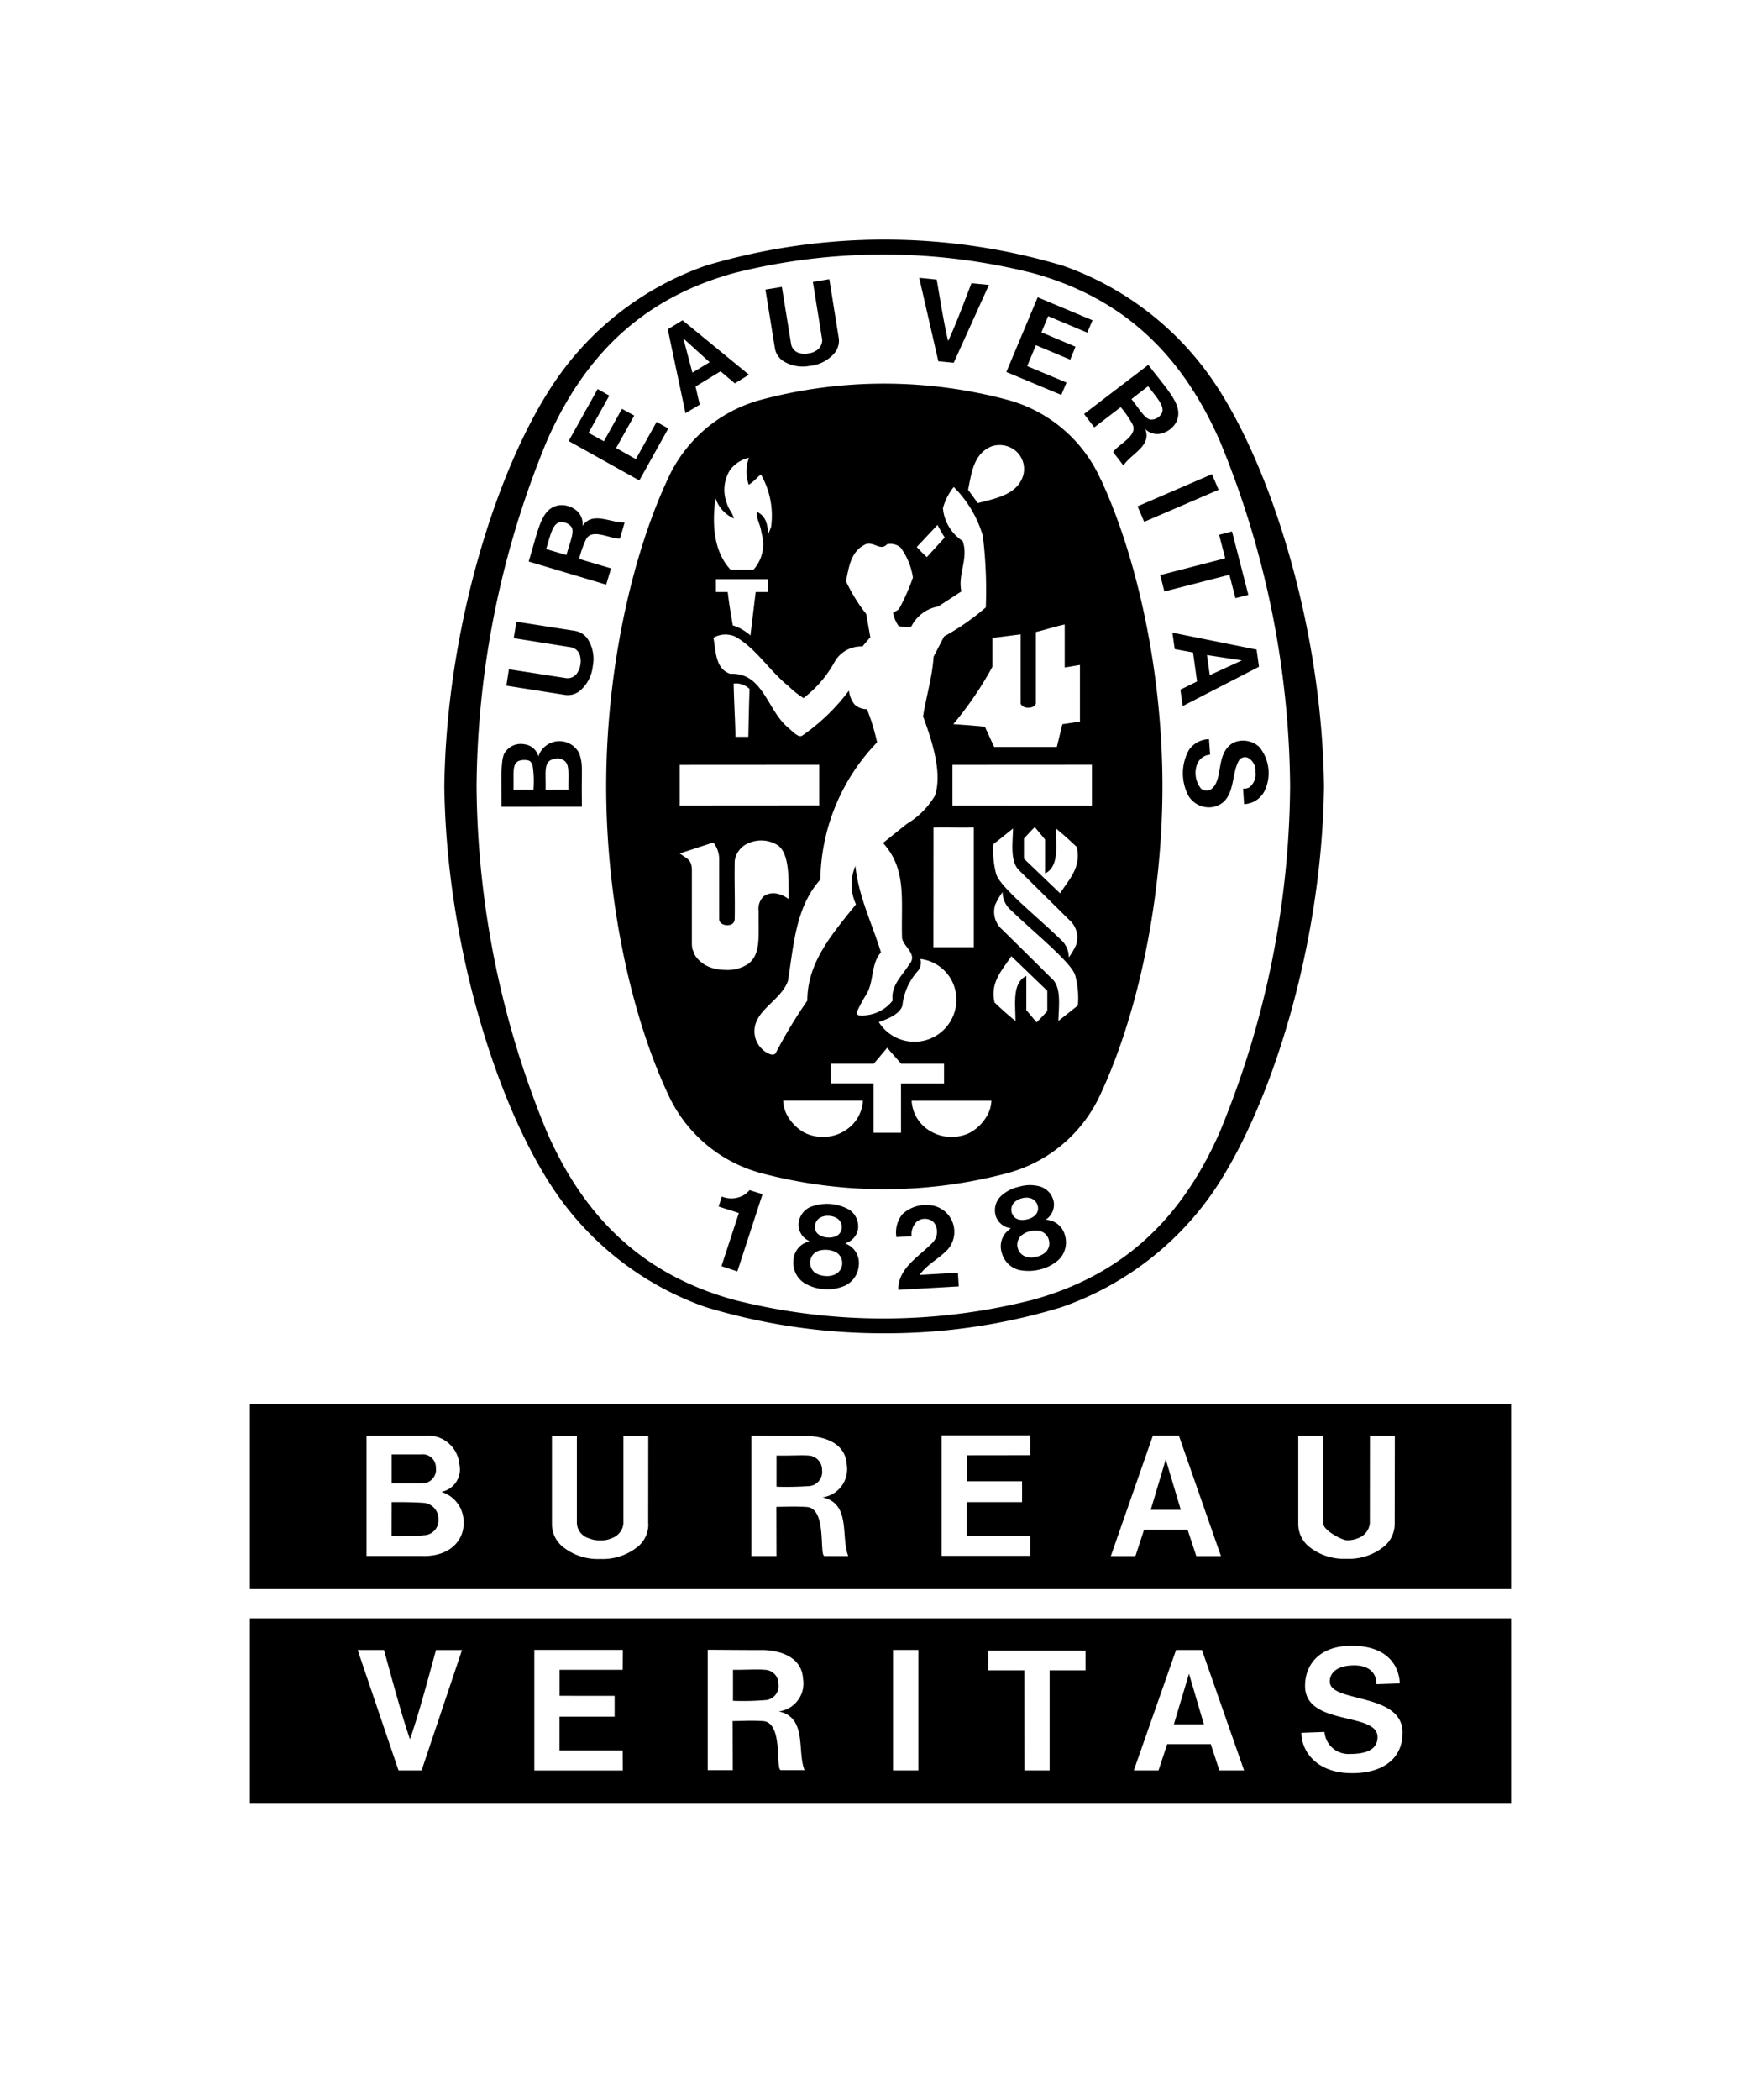 <svg xmlns="http://www.w3.org/2000/svg" width="125" height="149" viewBox="0 0 125 149">
  <g id="Group_137209" data-name="Group 137209" transform="translate(16329 10749)">
    <g id="Group_137208" data-name="Group 137208">
      <rect id="Rectangle_16070" data-name="Rectangle 16070" width="125" height="149" transform="translate(-16329 -10749)" fill="#fff"/>
      <g id="Group_137206" data-name="Group 137206" transform="translate(-15737.953 4156)">
        <g id="Group_136067" data-name="Group 136067">
          <path id="Path_187352" data-name="Path 187352" d="M70.167,1.843c.148-.05-.148.047,0,0m0,0c.027-.01-.023.006,0,0" transform="translate(-611.099 -14888)"/>
          <path id="Path_187353" data-name="Path 187353" d="M82.816,77.6h-.1a43.475,43.475,0,0,1-12.554-1.852,21.532,21.532,0,0,1-10.691-8.183c-4.05-5.919-7.724-17.358-7.88-28.751V38.78c.154-11.391,3.831-22.833,7.88-28.754a21.519,21.519,0,0,1,10.7-8.186,44.384,44.384,0,0,1,25.294,0,21.551,21.551,0,0,1,10.7,8.187c4.045,5.922,7.716,17.365,7.868,28.754v.034c-.152,11.4-3.823,22.833-7.868,28.751a21.769,21.769,0,0,1-10.791,8.19A42.71,42.71,0,0,1,82.9,77.6Zm28.811-38.8a65.209,65.209,0,0,0-5-24.536c-2.792-6.341-7.056-10.188-13.316-11.9a43.386,43.386,0,0,0-21.118,0C65.934,4.08,61.668,7.927,58.88,14.264a65.274,65.274,0,0,0-5,24.536,65.282,65.282,0,0,0,5,24.538c2.788,6.337,7.055,10.184,13.313,11.9a43.113,43.113,0,0,0,21.118,0c6.262-1.713,10.526-5.56,13.316-11.9a65.263,65.263,0,0,0,5-24.539ZM87.109,21.136a7.63,7.63,0,0,1-.51-.894" transform="translate(-611.099 -14888)"/>
          <path id="Path_187354" data-name="Path 187354" d="M83.816,74.521c-.033-1.57,1.506-2.364,2.476-3.4a1.092,1.092,0,0,0,.176-1.164.7.7,0,0,0-.5-.438.914.914,0,0,0-.839.158,1.264,1.264,0,0,0-.368,1.035l-1.079.064a2.057,2.057,0,0,1,.422-1.625,2.465,2.465,0,0,1,1.991-.637,1.9,1.9,0,0,1,1.224,3.145c-.637.674-1.461,1.045-1.991,1.8l2.718-.158c.021.326.043.662.061.973l-4.287.244Zm-9.638-6.79-.018.052L72.391,73.21l-1.127-.373,1.212-3.705.02-.063c-.451-.159-1-.313-1.434-.466l.229-.706a1.747,1.747,0,0,0,1.659-.168,2.072,2.072,0,0,0,.309-.287l.919.289Zm21.489,3.011a1.486,1.486,0,0,0-1.03-1.142l-.347-.068a1.28,1.28,0,0,0,.562-1.244,1.4,1.4,0,0,0-.992-1.106,2.639,2.639,0,0,0-1.46.018,2.7,2.7,0,0,0-1.3.666,1.4,1.4,0,0,0-.357,1.44,1.279,1.279,0,0,0,1.064.84l-.266.221a1.471,1.471,0,0,0-.388,1.491,1.708,1.708,0,0,0,1.2,1.242,3.326,3.326,0,0,0,1.5-.021,3.066,3.066,0,0,0,1.328-.677,1.715,1.715,0,0,0,.488-1.661Zm-3.731-1.55a.729.729,0,0,1,.1-.867,1.164,1.164,0,0,1,.563-.306,1.093,1.093,0,0,1,.646.01.766.766,0,0,1,.492.722.7.7,0,0,1-.234.5,1.192,1.192,0,0,1-.534.262,1.228,1.228,0,0,1-.594.02.692.692,0,0,1-.443-.341Zm2.375,2.614a1.3,1.3,0,0,1-.684.359,1.2,1.2,0,0,1-.77-.008.866.866,0,0,1-.551-.566.881.881,0,0,1,.316-.985,1.6,1.6,0,0,1,1.149-.279.875.875,0,0,1,.746.718.858.858,0,0,1-.206.761Zm-13.3.97a1.465,1.465,0,0,0-.649-1.389l-.305-.174a1.27,1.27,0,0,0,.9-1.021,1.424,1.424,0,0,0-.615-1.354,3.207,3.207,0,0,0-2.835-.17,1.421,1.421,0,0,0-.776,1.269,1.274,1.274,0,0,0,.776,1.121l-.325.133a1.449,1.449,0,0,0-.811,1.3,1.691,1.691,0,0,0,.775,1.545,3.064,3.064,0,0,0,1.431.434,3.1,3.1,0,0,0,1.472-.256,1.715,1.715,0,0,0,.959-1.44Zm-3.1-2.588a.75.75,0,0,1,.364-.795,1.09,1.09,0,0,1,.622-.125,1.168,1.168,0,0,1,.612.2.747.747,0,0,1,.256.834.692.692,0,0,1-.371.412,1.313,1.313,0,0,1-.59.091,1.2,1.2,0,0,1-.567-.166.669.669,0,0,1-.337-.451Zm1.484,3.2a1.34,1.34,0,0,1-.758.148,1.488,1.488,0,0,1-.732-.23.885.885,0,0,1-.344-.715.87.87,0,0,1,.593-.844,1.762,1.762,0,0,1,.6-.068,1.828,1.828,0,0,1,.582.139.893.893,0,0,1,.061,1.57Zm27.156-55.636-5.281,2.273-.47-1.1,5.279-2.28ZM86.656,8.628,85.3,2.711l1.242.127c.254,1.465.513,3.123.81,4.356.543-1.149,1.127-2.724,1.658-4.1l1.239.121-2.5,5.526-1.094-.109ZM64.2,12.01l-1.285,2.3-1.083-.6L63.3,11.07l-.824-.468-2.059,3.689,5.015,2.8,2.057-3.69-.829-.466-1.474,2.64-1.4-.787,1.286-2.3ZM61.158,36.436a1.574,1.574,0,0,0-2.891.231,1.162,1.162,0,0,0-.97-.854,1.34,1.34,0,0,0-1.4.574c-.377.484-.211,2.624-.25,3.854l5.707-.005v-.414c-.033-2.276.1-2.55-.193-3.386Zm-3.243,2.6H56.5c.043-1.314-.169-2.022.634-2.106.478-.034.6.067.718.36a7.3,7.3,0,0,1,.063,1.748Zm2.481,0H58.78c.029-1.275-.172-2.032.589-2.178a.823.823,0,0,1,.789.155c.323.318.225.839.238,2.022Zm46.192-18.089.915-.239,1.16,4.5-.916.235-.429-1.661L102.7,24.969l-.291-1.166,4.61-1.189Zm-29-11.992a2.652,2.652,0,0,0,1.646-.84,1.379,1.379,0,0,0,.345-1.189l-.66-4.116L77.752,3l.66,4.108a.867.867,0,0,1-.453.788,1.23,1.23,0,0,1-.521.179,1.325,1.325,0,0,1-.547,0,.823.823,0,0,1-.676-.607L75.55,3.357l-1.167.189.663,4.105a1.367,1.367,0,0,0,.7,1.026,2.625,2.625,0,0,0,1.825.275h.015ZM109.245,29.09l-5.974-1.2.166,1.167,1.3.238.285,2.056-1.182.582L104,33.1l5.416-2.79-.168-1.225Zm-3.32,1.813-.2-1.424,2.482.378h0Zm2.456,8.061.113-.017.123-.033.1-.04a1.169,1.169,0,0,0,.445-1.116,1.024,1.024,0,0,0-.529-.991.513.513,0,0,0-.6.136c-.65.962-.2,3-1.869,3.353a1.693,1.693,0,0,1-1.747-.78,3.414,3.414,0,0,1,.031-3.27,1.784,1.784,0,0,1,1.422-.76l.078,1.1a1.077,1.077,0,0,0-.882.585,1.759,1.759,0,0,0,.242,1.828.632.632,0,0,0,.7.047c.672-.476.532-1.664.872-2.46a1.658,1.658,0,0,1,.729-.854,1.7,1.7,0,0,1,1.824.3,2.925,2.925,0,0,1,.439,3,1.7,1.7,0,0,1-1.51,1.064l-.074-1.1h.09ZM62.125,30.286a2.621,2.621,0,0,0-.283-1.825,1.375,1.375,0,0,0-1.028-.707l-4.107-.641-.188,1.167,4.112.654a.822.822,0,0,1,.608.665,1.372,1.372,0,0,1,.011.554,1.331,1.331,0,0,1-.181.522.827.827,0,0,1-.786.448l-4.107-.637-.182,1.165,4.114.646a1.362,1.362,0,0,0,1.189-.353,2.675,2.675,0,0,0,.83-1.649v-.011h0ZM68.5,5.723l-1.048.642,1.258,5.953,1.013-.606-.3-1.286L71.2,9.345l1.012.857,1-.616Zm.7,3.718-.64-2.42-.006-.008h.006V7.005l.006.013L70.423,8.7ZM96.393,7.6,93.977,6.578l.475-1.146L97.229,6.6l.373-.876L93.709,4.094l-2.223,5.3,3.9,1.627.37-.877L92.964,8.976l.62-1.483L96.02,8.517ZM61.4,20.326a1.245,1.245,0,0,0-.351-1.035,1.663,1.663,0,0,0-1.307-.442c-1.283.2-1.45,1.662-2.163,3.992l5.5,1.64.348-1.153-2.177-.646-.09-.025a7.269,7.269,0,0,1,.47-1.347c.39-.906,1.85-.018,2.427-.1l.335-1.143c-.977.053-2.294-.825-3,.26Zm-1.141,2.056-1.442-.425c.317-.98.458-1.969,1.146-1.911a.924.924,0,0,1,.634.318c.266.334-.082,1.071-.338,2.018Zm41.3-13.492L97,12.373l.726.951,1.8-1.375.079-.058a7.015,7.015,0,0,1,.809,1.169c.512.855-1.079,1.506-1.343,2.024l.726.947c.527-.835,2.021-1.375,1.549-2.583a1.241,1.241,0,0,0,1.053.33,1.665,1.665,0,0,0,1.13-.8c.587-1.15-.492-2.153-1.965-4.088Zm.863,3.571a.86.86,0,0,1-.63.313c-.432.021-.816-.687-1.428-1.457l1.184-.914c.621.831,1.335,1.531.879,2.058Zm-4.243,4.545a10.145,10.145,0,0,0-6.561-5.623,34.014,34.014,0,0,0-8.76-1.165h-.1a33.865,33.865,0,0,0-8.752,1.165,10.153,10.153,0,0,0-6.564,5.623C64.807,22.665,63.08,30.8,63.08,38.8s1.728,16.136,4.371,21.794a10.158,10.158,0,0,0,6.564,5.625,34.125,34.125,0,0,0,8.752,1.158h.1a34.114,34.114,0,0,0,8.762-1.158,10.141,10.141,0,0,0,6.559-5.625c2.639-5.659,4.377-13.792,4.377-21.794s-1.743-16.134-4.377-21.794ZM93.1,33.218c.086,0,.469-.08.48-.324V27.843c.691-.161,1.395-.4,2.048-.534v3.045c.4-.047.6-.1,1.081-.171V34.2l-1.248.187L95.068,36H90.62l-.659-1.44c-1.082-.1-1.16-.1-2.24-.179a24.653,24.653,0,0,0,2.771-4.064v-2.05L92.5,28.01v4.867c0,.169.248.341.5.341ZM90.49,14.653a1.784,1.784,0,0,1,1.6.291,1.689,1.689,0,0,1,.6,1.758c-.4,1.4-1.963,1.66-3.229,1.994l-.692-.945c.252-1.207.388-2.6,1.719-3.1ZM86.6,20.244l.51.894L85.839,22.53c-.343-.332-.374-.359-.714-.718C85.777,21.125,85.839,21.048,86.6,20.244Zm-15.762-1.9v-.008a2.369,2.369,0,0,0,1.305,1.45c-.075-.355-.384-.673-.485-1.043a2.66,2.66,0,0,1,.213-2.393,2.3,2.3,0,0,1,1.344-.87A2.845,2.845,0,0,0,73.2,17.4a4.408,4.408,0,0,0,.635-.539,2.8,2.8,0,0,1,.229-.195,5.875,5.875,0,0,1,.724,3.71l-.2.521c-.076-.858-.216-1.271-.8-1.582-.076.5.243.86.318,1.512a2.7,2.7,0,0,1-.576,2.6H71.915c-1.233-1.314-1.319-3.294-1.077-5.081Zm3.716,6.662h-.862l-.374,3.083a3.39,3.39,0,0,0-1.251-.717c-.22-1.311-.24-1.4-.361-2.367h-.834V24.09h3.683v.915ZM68.3,37.272l9.9-.006v2.877l-9.9.007ZM72.123,31.5a1.389,1.389,0,0,1,1.13.381c-.047,1.672-.047,1.651-.083,3.4h-.917V35c-.039-1.325-.1-2.195-.125-3.5ZM71.5,51.816a2.9,2.9,0,0,1-.7-.087,2.219,2.219,0,0,1-1.395-.914l-.068-.133-.064-.176-.08-.184-.031-.287V44.656c-.047-.676-.3-.688-.854-1.1l.195-.067,2.181-.712A1.882,1.882,0,0,1,71.1,44v4.2c0,.271.232.43.546.444.371,0,.525-.142.557-.436.026-1.887-.031-2.411,0-4.122a1.6,1.6,0,0,1,1.04-1.286,2.2,2.2,0,0,1,1.875.092c.972.458.922,2.356.913,3.9a2.093,2.093,0,0,0-.82-.385,1.2,1.2,0,0,0-.954.189,1.238,1.238,0,0,0-.353,1.069c-.025,1.782.171,3.01-.725,3.712a2.64,2.64,0,0,1-1.679.438Zm2.9,5.824a1.779,1.779,0,0,1-.746-1.046c-.4-1.827,1.808-2.482,2.328-4,.415-2.538.533-5.208,2.3-7.19a14.333,14.333,0,0,1,4.028-9.732,14.489,14.489,0,0,0-.72-2.354,1.233,1.233,0,0,1-.9-.357A1.983,1.983,0,0,1,80.311,32a14.237,14.237,0,0,1-3.322,3.2c-.232.128-.523-.141-.946-.533-1.542-1.223-1.8-3.976-4.157-3.856-1.068-.361-1.017-1.617-1.19-2.561a1.693,1.693,0,0,1,1.515-.093c1.469.786,2.448,2.441,3.833,3.547a5.824,5.824,0,0,0,1.045.826,8.185,8.185,0,0,0,2.258-2.663,2.183,2.183,0,0,1,1.923-1l.559-.657-.292-1.646A11.764,11.764,0,0,1,80.1,24.236c.2-.941.325-2.041,1.279-2.558.626-.39,1.134.491,1.644-.065a1.108,1.108,0,0,1,.957.241,4.764,4.764,0,0,1,.873,2.125,14.571,14.571,0,0,1-.959,2.18c-.084.154-.3.207-.449.324a2.411,2.411,0,0,0,.391.934,2.239,2.239,0,0,0,.9.048,2.625,2.625,0,0,1,1.914-1.433l1.644-1.068c-.271-1.245.53-2.339.09-3.578a3.1,3.1,0,0,1-1.4-2.331,4.162,4.162,0,0,1,.769-1.506l.057.065a8.089,8.089,0,0,1,2.007,3.408,31.9,31.9,0,0,1,.211,5.072,16.813,16.813,0,0,1-2.959,2.06l-.746,1.436c-.1,1.478-.523,2.808-.75,4.239.639,1.73,1.39,4.033.838,5.635a5.763,5.763,0,0,1-2,2l-1.68,1.347c1.686,1.856,1.281,3.962,1.348,6.659-.012.65,1.152,1.191.533,1.933-.523.832-1.334,1.5-1.2,2.594a2.75,2.75,0,0,1-2.331,1.048.206.206,0,0,1-.22-.21,9.693,9.693,0,0,1,.651-1.222c.6-.919.326-2.187,1.072-3.042-.614-2-1.542-3.858-1.8-5.993l-.015-.137a3.346,3.346,0,0,0,.041,2.721c-1.659,2.083-3.453,4.093-3.453,6.836A33.69,33.69,0,0,0,75.11,57.73c-.177.222-.508.027-.711-.09Zm10.982-6.6a2.907,2.907,0,0,1,2.331,1.754,2.983,2.983,0,0,1-5.284,2.724c.619-.208,1.5-.565,1.677-1.168a4.365,4.365,0,0,1,1.08-2.438.916.916,0,0,0,.195-.875Zm.926-.83.008-8.494c1.213-.02,1.6.016,2.86-.006v8.5ZM80.132,63.159a2.97,2.97,0,0,1-2.958.216,3.089,3.089,0,0,1-1.224-1.2,2.352,2.352,0,0,1-.307-1.081H81.3a2.635,2.635,0,0,1-1.171,2.062Zm3.876.215H82.062v-3.5H79.024v-1.4h3.051l.953-1.131c.465.542.508.582.99,1.131h3.045v1.407H84.007Zm6.1-1.2a3.085,3.085,0,0,1-1.221,1.2,2.965,2.965,0,0,1-2.959-.217A2.658,2.658,0,0,1,84.763,61.1h5.661a2.334,2.334,0,0,1-.313,1.076ZM92.3,44.656c1.3,1.291,2.478,2.462,3.646,3.608a1.669,1.669,0,0,1,.5,1.761,5.151,5.151,0,0,1-.528.909,1.67,1.67,0,0,0-.6-1.292c-1.592-1.563-4.346-3.739-4.563-4.662a6.306,6.306,0,0,1-.186-2.088c.469-.359.842-.674,1.394-1.108-.036,1.1-.189,2.221.34,2.872ZM95,41.778c.607.5.911.775,1.486,1.322.328,1.447-.534,2.264-1.186,3.282l-2.566-2.456V42.5c.308-.337.412-.458.77-.813l.727.874v2.414c1.017-.493.769-1.944.769-3.2Zm-.6,12.947c-.3.337-.41.461-.771.813l-.725-.87V52.244c-1.017.5-.771,1.944-.771,3.2q-.768-.628-1.485-1.315c-.326-1.444.535-2.27,1.19-3.286L94.391,53.3v1.428Zm2.168-.389c-.459.366-.842.676-1.391,1.1.037-1.1.191-2.218-.336-2.872q-1.818-1.808-3.646-3.606a1.663,1.663,0,0,1-.5-1.765,4.993,4.993,0,0,1,.523-.9,1.7,1.7,0,0,0,.6,1.29c1.6,1.561,4.347,3.741,4.567,4.663a6.177,6.177,0,0,1,.178,2.09Zm.992-14.171-9.9-.016V37.27l9.9-.006v2.9ZM37.789,82.6V95.749h89.526V82.6ZM50.115,93.4H46.071V84.872c1.715.006,2.713,0,4.134,0a2.222,2.222,0,0,1,2.452,2.018,1.621,1.621,0,0,1-1.279,1.961,2.236,2.236,0,0,1,1.581,2.273c.008.965-.745,2.282-2.844,2.282Zm15.956-2.3a2.042,2.042,0,0,1-.786,1.672,3.957,3.957,0,0,1-2.617.841h-.024a3.95,3.95,0,0,1-2.614-.841,2.067,2.067,0,0,1-.8-1.672V84.891H61v6.215a1.188,1.188,0,0,0,.854,1.04,1.818,1.818,0,0,0,.8.142,1.677,1.677,0,0,0,.8-.142,1.239,1.239,0,0,0,.851-1.04V84.891h1.763l-.006,6.215Zm12.513,2.307c-.406-.009.194-3.4-1.271-3.484-.822-.053-1.339-.021-2.152-.008l.008,3.492H73.386V84.862c1.636.016,2.577.025,4.042.025,1.323.063,2.639.591,2.729,2.025a2.02,2.02,0,0,1-1.721,2.329c2.038.437,1.286,2.815,1.829,4.167h-1.68ZM92.6,88.1v1.48H88.684v2.39h4.49v1.42H86.887V84.841h6.287v1.412l-4.482.006V88.1Zm12.369,5.31-.617-1.871H101.26l-.613,1.871H98.9l2.988-8.555h1.84l2.99,8.555h-1.746Zm14.08-2.32a2.067,2.067,0,0,1-.8,1.67,3.931,3.931,0,0,1-2.612.839h-.027a3.938,3.938,0,0,1-2.61-.836,2.071,2.071,0,0,1-.794-1.67V84.876h1.77v6.217c.014.507,1.369,1.194,1.658,1.189a1.93,1.93,0,0,0,.808-.141,1.269,1.269,0,0,0,.843-1.048l.006-6.217h1.768l-.01,6.217ZM77.424,86.274c-.5-.037-1.414.021-2.253,0v2.212a22.947,22.947,0,0,0,2.4-.051,1.021,1.021,0,0,0,.832-1.142,1.007,1.007,0,0,0-.977-1.019Zm24.31,3.852h2.134L102.8,86.552Zm-51.74-1.875a.978.978,0,0,0,1-1.109.941.941,0,0,0-1.063-.948H47.856v2.058h2.137Zm.121,1.379c-.845-.055-1.627-.051-2.259-.051v.016l-.007,2.4a20.078,20.078,0,0,0,2.424-.076,1.06,1.06,0,0,0,.9-1.14,1.138,1.138,0,0,0-1.058-1.149Zm24.221,11.847c-.5-.052-1.423.01-2.255,0v2.2a18.936,18.936,0,0,0,2.394-.059,1.012,1.012,0,0,0,.835-1.135A.994.994,0,0,0,74.336,101.477ZM37.789,97.825v13.153h89.526V97.825Zm12.19,10.791H48.34l-2.9-8.546h1.869c.591,2.132,1.225,4.543,1.845,6.333.626-1.79,1.261-4.2,1.846-6.329h1.846l-2.871,8.55Zm13.7-5.292V104.8H59.767v2.392h4.487l.008,1.427H57.979v-8.556h6.285l-.01,1.414H59.771v1.844Zm11.8,5.268c-.4,0,.2-3.389-1.269-3.477-.825-.051-1.338-.01-2.152,0l.01,3.48h-1.78v-8.54c1.633.008,2.572.02,4.044.02,1.316.066,2.633.6,2.722,2.035a2,2,0,0,1-1.718,2.319c2.037.445,1.278,2.813,1.824,4.166h-1.68Zm9.759.024h-1.8v-8.55h1.8Zm11.861-7.1H94.556v7.1H92.771l-.008-7.1H90.207v-1.4h6.9v1.394h0Zm9.506,7.1-.61-1.864h-3.091l-.62,1.864h-1.752l3-8.546h1.837l2.991,8.546h-1.75Zm9.422.195c-2.6,0-3.6-1.625-3.6-2.865l1.638-.061a1.712,1.712,0,0,0,1.827,1.563c.919,0,1.939-.2,1.939-1.2,0-1.813-5.143-.748-5.143-3.63,0-1.533,1.043-2.847,3.3-2.847,3.14,0,3.418,2.125,3.418,2.671l-1.646.059c0-.693-.422-1.338-1.579-1.338-1.254,0-1.737.549-1.737,1.143,0,1.538,5.165.75,5.165,3.631,0,1.906-1.478,2.875-3.585,2.875Zm-11.571-7.071-.008.013v.008l-1.071,3.581h2.131l-1.056-3.581v-.021h0Z" transform="translate(-611.099 -14888)"/>
        </g>
      </g>
    </g>
  </g>
</svg>
